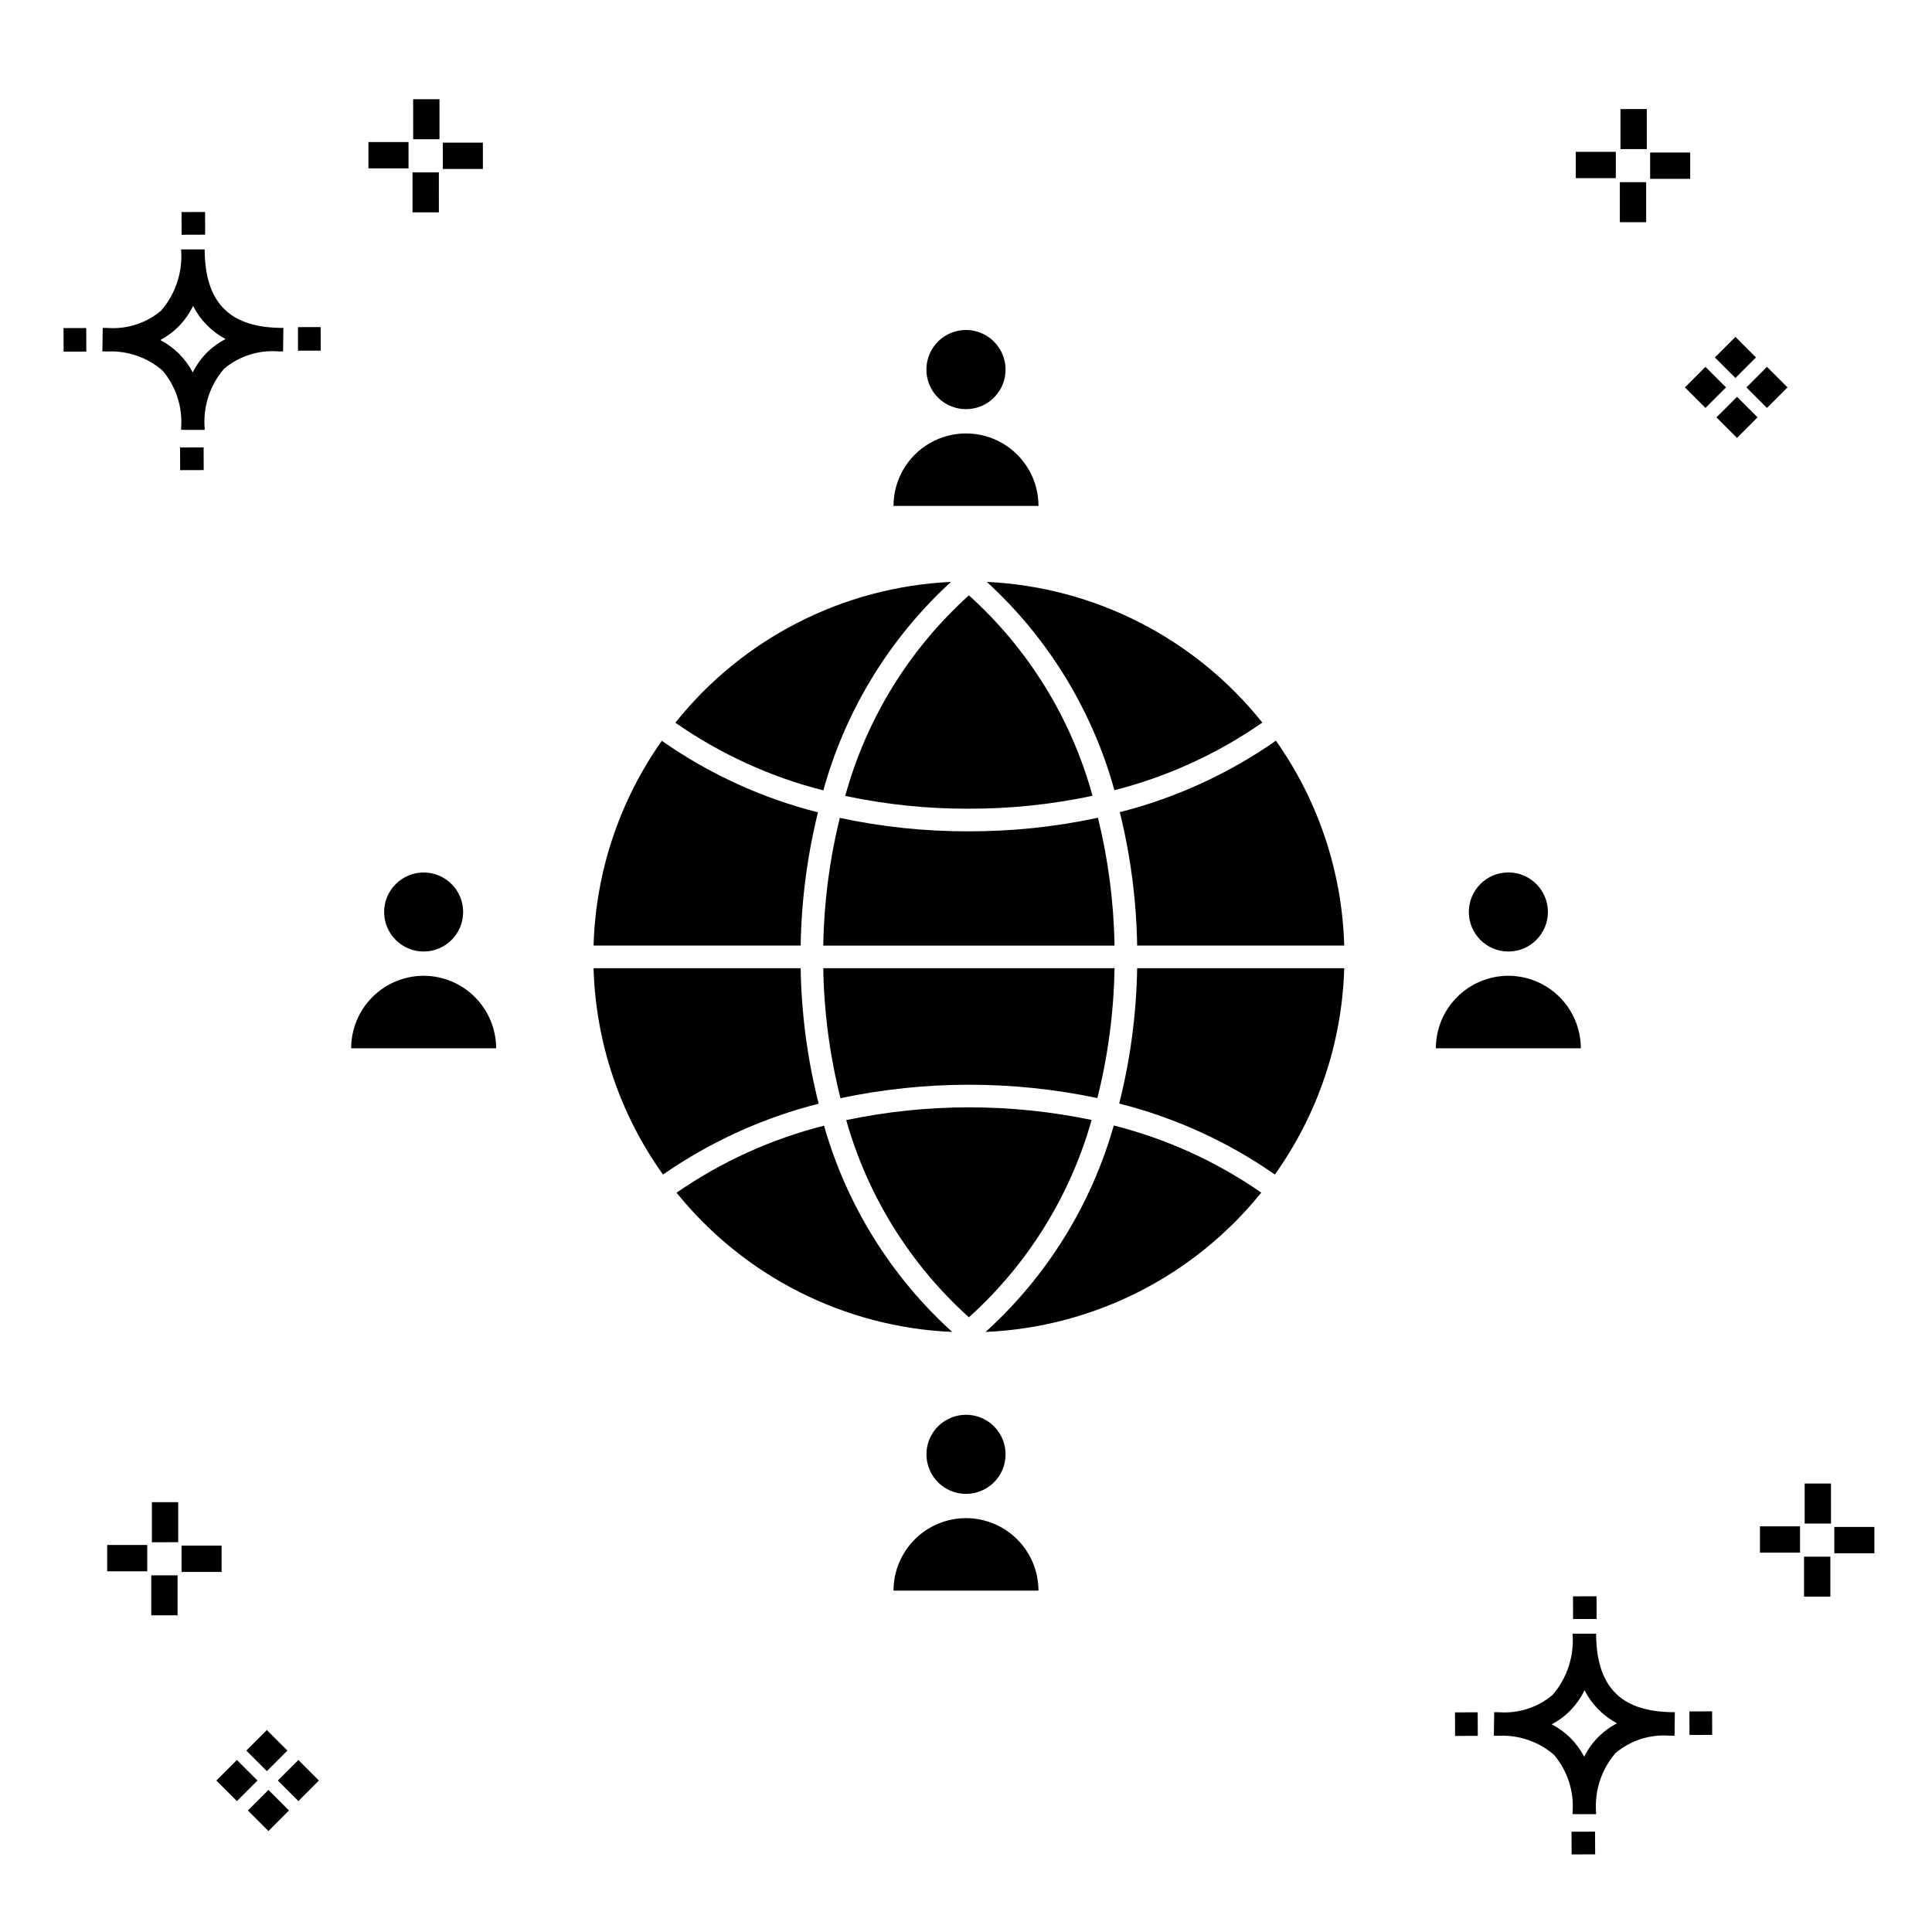 <?xml version="1.0" encoding="UTF-8"?>
<!-- Uploaded to: SVG Repo, www.svgrepo.com, Generator: SVG Repo Mixer Tools -->
<svg fill="#000000" width="800px" height="800px" version="1.1" viewBox="144 144 512 512" xmlns="http://www.w3.org/2000/svg">
 <g>
  <path d="m197.96 262.56 0.02 6.016-6.238 0.02-0.02-6.016zm19.738-31.68c0.434 0.023 0.93 0.008 1.402 0.02l-0.082 6.238c-0.449 0.008-0.93-0.004-1.387-0.02v-0.004c-5.172-0.379-10.285 1.277-14.254 4.617-3.746 4.352-5.598 10.023-5.141 15.75v0.449l-6.238-0.016v-0.445c0.434-5.535-1.328-11.02-4.914-15.262-4.047-3.504-9.285-5.316-14.633-5.055h-0.004c-0.434 0-0.867-0.008-1.312-0.02l0.09-6.238c0.441 0 0.879 0.008 1.309 0.02h-0.004c5.129 0.375 10.203-1.266 14.148-4.566 3.879-4.484 5.797-10.34 5.32-16.254l6.238 0.008c0.074 13.766 6.266 20.395 19.461 20.777zm-13.922 2.969h-0.004c-3.703-1.969-6.707-5.031-8.602-8.773-1.043 2.148-2.453 4.098-4.164 5.762-1.352 1.301-2.879 2.406-4.539 3.277 3.691 1.902 6.699 4.902 8.609 8.586 1.004-2.019 2.336-3.856 3.945-5.438 1.41-1.363 3.008-2.516 4.75-3.414zm-42.938-2.898 0.02 6.238 6.016-0.016-0.02-6.238zm68.137-0.273-6.019 0.016 0.02 6.238 6.019-0.016zm-30.609-24.484-0.02-6.016-6.238 0.02 0.02 6.016zm405.96 42.965 5.445 5.445-5.445 5.445-5.445-5.445zm7.941-7.941 5.445 5.445-5.445 5.445-5.445-5.445zm-16.301 0 5.445 5.445-5.445 5.445-5.445-5.445zm7.941-7.941 5.445 5.445-5.441 5.449-5.445-5.445zm-11.992-41.891h-10.613v-6.977h10.613zm-19.707-0.168h-10.613v-6.977h10.613zm8.043 11.668h-6.977v-10.602h6.977zm0.168-19.375h-6.977l-0.004-10.613h6.977zm-308.45 5.273h-10.617v-6.977h10.617zm-19.707-0.168h-10.617v-6.977h10.613zm8.043 11.664h-6.977l-0.004-10.598h6.977zm0.168-19.375h-6.977l-0.004-10.613h6.977zm300 448.52 0.02 6.016 6.238-0.02-0.02-6.016zm25.977-31.699c0.438 0.023 0.93 0.008 1.402 0.02l-0.082 6.238c-0.449 0.008-0.93-0.004-1.387-0.02-5.172-0.379-10.289 1.277-14.254 4.617-3.75 4.352-5.602 10.023-5.144 15.75v0.449l-6.238-0.016v-0.445c0.438-5.539-1.328-11.023-4.91-15.266-4.047-3.504-9.289-5.312-14.633-5.051h-0.004c-0.434 0-0.867-0.008-1.312-0.02l0.09-6.238c0.441 0 0.879 0.008 1.309 0.02h-0.004c5.129 0.371 10.203-1.266 14.145-4.566 3.879-4.484 5.797-10.34 5.32-16.254l6.238 0.008c0.074 13.762 6.266 20.395 19.461 20.773zm-13.922 2.969-0.004 0.004c-3.703-1.969-6.707-5.031-8.602-8.773-1.043 2.148-2.453 4.098-4.168 5.762-1.352 1.301-2.879 2.406-4.539 3.277 3.691 1.902 6.699 4.898 8.609 8.586 1.004-2.019 2.34-3.859 3.945-5.438 1.41-1.363 3.012-2.516 4.754-3.414zm-42.938-2.898 0.02 6.238 6.016-0.016-0.02-6.238zm68.137-0.273-6.019 0.016 0.02 6.238 6.019-0.016zm-30.609-24.48-0.02-6.016-6.238 0.02 0.02 6.016zm73.609-17.414-10.613 0.004v-6.977h10.613zm-19.707-0.164h-10.613v-6.977h10.613zm8.043 11.664h-6.977v-10.598h6.977zm0.168-19.375h-6.977l-0.004-10.613h6.977zm-414.09 70.602 5.445 5.445-5.445 5.445-5.445-5.445zm7.941-7.941 5.445 5.445-5.445 5.445-5.445-5.445zm-16.301 0 5.445 5.445-5.445 5.445-5.445-5.445zm7.941-7.941 5.445 5.445-5.445 5.445-5.445-5.445zm-11.996-41.895h-10.613v-6.973h10.613zm-19.707-0.164h-10.613v-6.977h10.613zm8.043 11.664h-6.977v-10.598h6.977zm0.168-19.375-6.977 0.004v-10.617h6.977z"/>
  <path d="m400 252.43c4.238 0.004 8.062-2.551 9.684-6.469 1.625-3.918 0.727-8.426-2.273-11.422v-0.008c-2.477-2.481-6.027-3.559-9.461-2.875-3.438 0.684-6.305 3.039-7.644 6.273-1.34 3.238-0.977 6.93 0.969 9.844 1.949 2.91 5.223 4.656 8.727 4.656z"/>
  <path d="m413.21 278.07h6c0-6.859-3.66-13.203-9.605-16.633-5.941-3.43-13.266-3.43-19.207 0-5.941 3.43-9.605 9.773-9.605 16.633z"/>
  <path d="m543.73 396.16h0.004c5.785 0 10.477-4.691 10.477-10.48-0.004-5.785-4.691-10.477-10.48-10.477-5.785 0-10.477 4.691-10.477 10.477 0 5.789 4.688 10.48 10.477 10.48z"/>
  <path d="m543.73 402.59c-5.094 0.008-9.977 2.035-13.578 5.637-3.602 3.602-5.629 8.484-5.633 13.578h38.418c-0.008-5.094-2.031-9.977-5.633-13.578-3.602-3.602-8.484-5.629-13.574-5.637z"/>
  <path d="m256.27 396.16h0.004c5.781 0 10.465-4.688 10.465-10.469s-4.688-10.469-10.469-10.469-10.469 4.688-10.469 10.469 4.688 10.469 10.469 10.469z"/>
  <path d="m256.27 402.59c-5.094 0.008-9.977 2.035-13.578 5.637-3.602 3.602-5.625 8.484-5.633 13.578h38.422c-0.008-5.094-2.035-9.977-5.637-13.578-3.602-3.602-8.484-5.629-13.574-5.637z"/>
  <path d="m392.59 522c-2.996 2.996-3.894 7.504-2.269 11.422 1.621 3.918 5.441 6.469 9.684 6.469 4.238 0 8.059-2.551 9.684-6.469 1.621-3.918 0.723-8.426-2.273-11.422v-0.008c-4.098-4.086-10.73-4.082-14.824 0.008z"/>
  <path d="m400 546.32c-5.094 0.008-9.977 2.031-13.574 5.633-3.602 3.598-5.629 8.48-5.637 13.574h38.418c-0.008-5.094-2.031-9.977-5.633-13.574-3.602-3.602-8.484-5.625-13.574-5.633z"/>
  <path d="m360.77 359.28c-14.828-3.758-28.852-10.18-41.379-18.961-11.242 15.914-17.531 34.793-18.086 54.266h54.879c0.195-11.902 1.734-23.746 4.586-35.305z"/>
  <path d="m356.18 400.59h-54.879c0.562 19.648 6.969 38.688 18.398 54.68 12.512-8.684 26.488-15.043 41.254-18.777-2.973-11.742-4.574-23.793-4.773-35.902z"/>
  <path d="m396.02 298.21c-28.582 1.344-55.199 14.941-73.039 37.312 11.883 8.297 25.168 14.375 39.211 17.941 5.867-21.227 17.59-40.375 33.828-55.254z"/>
  <path d="m362.38 442.31c-13.984 3.543-27.223 9.559-39.086 17.766 17.922 22.223 44.531 35.664 73.055 36.906-16.215-14.688-27.984-33.629-33.969-54.672z"/>
  <path d="m433.53 354.89c-5.621-20.473-16.988-38.906-32.758-53.117-15.781 14.223-27.156 32.668-32.777 53.152 10.723 2.281 21.656 3.418 32.621 3.391 11.062 0.031 22.094-1.117 32.914-3.426z"/>
  <path d="m434.97 360.71c-11.289 2.426-22.809 3.629-34.355 3.598-11.449 0.031-22.867-1.164-34.062-3.562-2.723 11.082-4.195 22.434-4.379 33.84h77.188-0.004c-0.184-11.422-1.656-22.785-4.387-33.875z"/>
  <path d="m439.36 400.59h-77.184c0.188 11.617 1.715 23.176 4.559 34.441 22.441-4.742 45.629-4.754 68.078-0.031 2.836-11.258 4.359-22.805 4.547-34.41z"/>
  <path d="m405.19 496.98c28.527-1.246 55.145-14.695 73.062-36.926-11.859-8.227-25.098-14.25-39.09-17.785-5.977 21.055-17.75 40.012-33.973 54.711z"/>
  <path d="m433.29 440.8c-21.449-4.469-43.59-4.457-65.035 0.035 5.688 20.141 16.961 38.262 32.516 52.266 15.562-14.012 26.836-32.145 32.52-52.301z"/>
  <path d="m439.33 353.41c14.035-3.574 27.316-9.645 39.199-17.918-17.836-22.355-44.441-35.938-73.008-37.285 16.227 14.867 27.941 33.996 33.809 55.203z"/>
  <path d="m440.76 359.23c2.859 11.574 4.402 23.434 4.598 35.352h54.875c-0.555-19.484-6.852-38.371-18.102-54.289-12.535 8.758-26.551 15.172-41.371 18.938z"/>
  <path d="m440.6 436.45c14.77 3.731 28.746 10.102 41.25 18.805 11.422-15.992 17.82-35.023 18.383-54.664h-54.875c-0.199 12.098-1.793 24.129-4.758 35.859z"/>
 </g>
</svg>